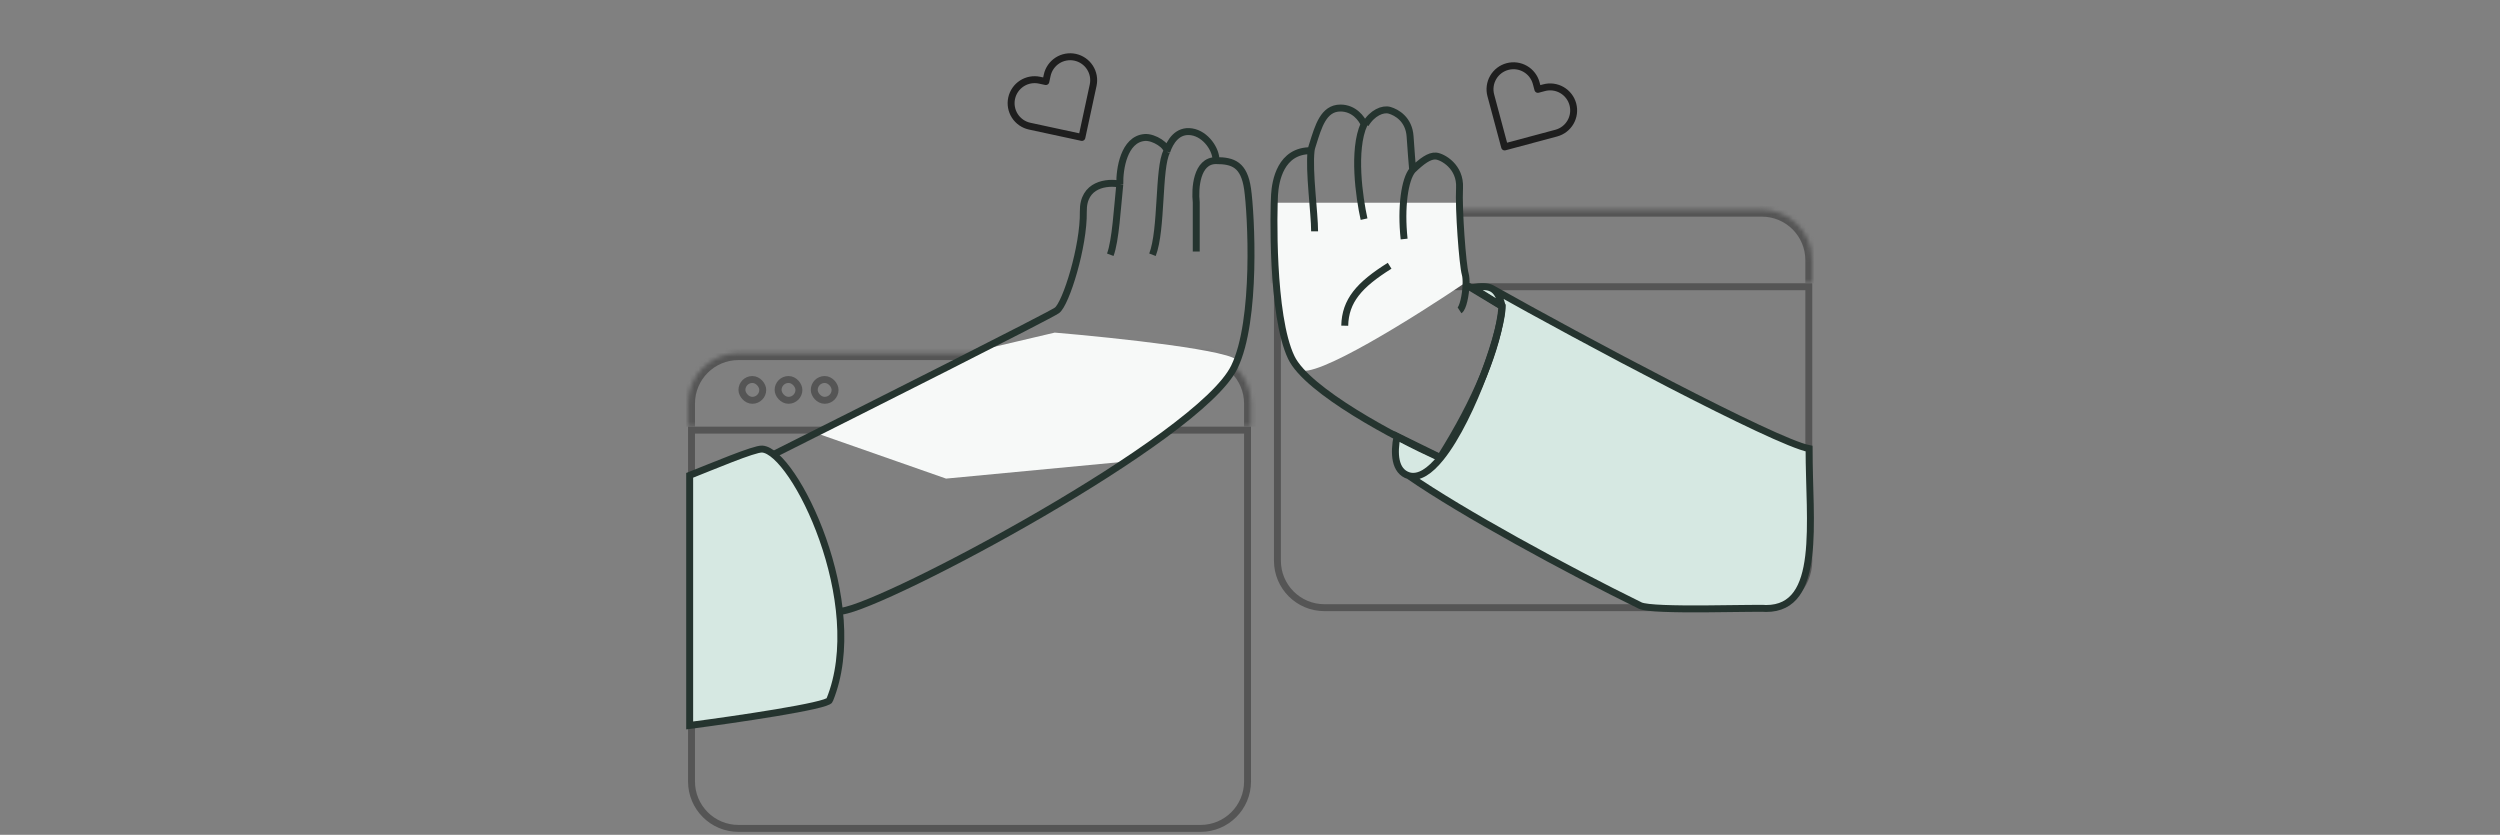 <svg width="578" height="193" viewBox="0 0 578 193" fill="none" xmlns="http://www.w3.org/2000/svg">
<rect x="0" y="0" width="578" height="193" fill="#808080" stroke="none"/>
<mask id="path-1-inside-1_5781_30861" fill="white">
<path d="M294.539 60.144C294.539 53.705 299.759 48.485 306.198 48.485H407.341C413.78 48.485 419 53.705 419 60.144V65.488H294.539V60.144Z"/>
</mask>
<path d="M292.935 60.144C292.935 52.819 298.873 46.881 306.198 46.881H407.341C414.666 46.881 420.604 52.819 420.604 60.144L417.395 60.144C417.395 54.591 412.894 50.09 407.341 50.09H306.198C300.645 50.09 296.143 54.591 296.143 60.144L292.935 60.144ZM419 65.488H294.539H419ZM292.935 65.488V60.144C292.935 52.819 298.873 46.881 306.198 46.881L306.198 50.09C300.645 50.09 296.143 54.591 296.143 60.144V65.488H292.935ZM407.341 46.881C414.666 46.881 420.604 52.819 420.604 60.144V65.488H417.395V60.144C417.395 54.591 412.894 50.09 407.341 50.09L407.341 46.881Z" fill="#555555" mask="url(#path-1-inside-1_5781_30861)"/>
<rect x="307" y="54.874" width="4.225" height="4.225" rx="2.113" stroke="#25342F" stroke-width="1.604"/>
<rect x="314.773" y="54.874" width="4.225" height="4.225" rx="2.113" stroke="#25342F" stroke-width="1.604"/>
<rect x="322.545" y="54.874" width="4.225" height="4.225" rx="2.113" stroke="#25342F" stroke-width="1.604"/>
<path d="M418.197 66.29V129.638C418.197 135.634 413.337 140.494 407.341 140.494H306.198C300.202 140.494 295.341 135.634 295.341 129.638V66.29H418.197Z" stroke="#555555" stroke-width="1.604"/>
<mask id="path-7-inside-2_5781_30861" fill="white">
<path d="M159.075 93.303C159.075 86.864 164.295 81.644 170.734 81.644H277.573C284.012 81.644 289.232 86.864 289.232 93.303V98.647H159.075V93.303Z"/>
</mask>
<path d="M157.471 93.303C157.471 85.978 163.409 80.04 170.734 80.04H277.573C284.898 80.04 290.836 85.978 290.836 93.303L287.628 93.303C287.628 87.75 283.127 83.249 277.573 83.249H170.734C165.181 83.249 160.679 87.75 160.679 93.303L157.471 93.303ZM289.232 98.647H159.075H289.232ZM157.471 98.647V93.303C157.471 85.978 163.409 80.04 170.734 80.04L170.734 83.249C165.181 83.249 160.679 87.75 160.679 93.303V98.647H157.471ZM277.573 80.04C284.898 80.04 290.836 85.978 290.836 93.303V98.647H287.628V93.303C287.628 87.75 283.127 83.249 277.573 83.249L277.573 80.04Z" fill="#555555" mask="url(#path-7-inside-2_5781_30861)"/>
<rect x="171.536" y="87.74" width="4.812" height="4.812" rx="2.406" stroke="#555555" stroke-width="1.604"/>
<rect x="179.896" y="87.74" width="4.812" height="4.812" rx="2.406" stroke="#555555" stroke-width="1.604"/>
<rect x="188.255" y="87.74" width="4.812" height="4.812" rx="2.406" stroke="#555555" stroke-width="1.604"/>
<path d="M288.431 99.449V180.67C288.431 186.666 283.569 191.527 277.573 191.527H170.734C164.738 191.527 159.877 186.666 159.877 180.67V99.449H288.431Z" stroke="#555555" stroke-width="1.604"/>
<path d="M340.377 66.488C342.403 66.18 343.827 66.129 344.887 66.67C344.96 66.707 345.031 66.747 345.1 66.79C365.874 78.481 410.348 102.171 418.254 103.721C418.254 120.706 421.342 140.683 408.314 140.683C406.219 140.443 382.047 141.392 379.219 140.006C362.129 131.626 338.032 118.519 325.722 109.991C322.377 108.971 322.242 104.717 322.992 100.874L333.093 105.83C340.614 96.512 347.635 74.96 347.272 70.787L340.377 66.488Z" fill="#D6E8E2"/>
<path d="M325.722 109.991C322.377 108.971 322.242 104.717 322.992 100.874L333.093 105.83M325.722 109.991C328.068 110.653 330.608 108.909 333.093 105.83M325.722 109.991C338.032 118.519 362.129 131.626 379.219 140.006C382.047 141.392 406.219 140.443 408.314 140.683C421.342 140.683 418.254 120.706 418.254 103.721C410.321 102.165 365.568 78.318 344.887 66.67M344.887 66.67C343.827 66.129 342.403 66.18 340.377 66.488L347.272 70.787M344.887 66.67C345.953 67.215 346.649 68.359 347.217 70.448C347.242 70.543 347.261 70.657 347.272 70.787M333.093 105.83C340.614 96.512 347.635 74.96 347.272 70.787" stroke="#25342F" stroke-width="1.604"/>
<path d="M188.979 100.229L226.253 81.04L243.854 76.898C258.005 78.095 286.264 81.109 286.098 83.594C285.933 86.079 279.035 92.728 275.606 95.743L260.214 106.718L218.729 110.652L188.979 100.229Z" fill="#F7F9F8"/>
<path d="M178.78 105.102C199.953 94.493 242.713 72.969 244.374 71.752C246.45 70.23 250.601 56.945 250.463 48.918C250.352 42.497 256.045 41.999 258.904 42.553M258.904 42.553C258.328 48.096 257.92 55.638 256.697 58.899M258.904 42.553C258.814 39.135 259.836 32.197 264.646 31.789C266.836 31.608 270.048 33.794 269.742 35.051M269.742 35.051C267.748 38.771 268.698 53.116 266.453 58.899M269.742 35.051C270.512 32.725 272.24 29.961 275.522 30.479C278.804 30.998 281.222 34.625 281.136 37.13M281.136 37.13C285.109 37.13 287.634 38.057 288.441 43.702C289.247 49.346 290.645 74.1 285.367 84.886C277.275 101.422 204.682 140.006 194.596 141.296M281.136 37.13C276.645 37.13 276.221 43.558 276.571 46.772C276.571 50.017 276.571 56.834 276.571 58.148" stroke="#25342F" stroke-width="1.604"/>
<path d="M176.214 103.822C174.386 103.713 164.6 107.873 159.452 109.898V167.723C170.066 166.332 191.395 163.214 191.805 161.867C200.954 139.542 183.607 104.263 176.214 103.822Z" fill="#D6E8E2" stroke="#25342F" stroke-width="1.604"/>
<path d="M295.383 68.167L294.291 55.437V46.865H337.371C337.503 50.863 337.879 59.272 338.324 60.924C338.769 62.576 338.88 64.524 338.88 65.292C327.364 73.098 303.55 88.055 300.425 85.434C297.299 82.812 295.761 72.83 295.383 68.167Z" fill="#F7F9F8"/>
<path d="M303.937 53.491C303.937 49.265 302.574 39.535 303.126 34.837M315.369 50.666C314.253 45.672 312.676 34.635 315.369 28.721C314.866 27.473 313.07 24.977 309.916 24.977C305.974 24.977 304.794 29.272 303.506 33.351C303.38 33.75 303.192 34.275 303.126 34.837M315.698 28.721C317.275 26.093 319.706 25.042 321.283 25.502C322.859 25.962 325.75 27.539 326.013 31.547C326.223 34.753 326.495 38.051 326.604 39.299M326.604 39.299C324.765 41.402 323.845 47.972 324.633 55.265M326.604 39.299C328.707 37.263 330.481 35.949 331.992 36.08C333.503 36.211 337.708 38.511 337.445 43.438C337.182 48.366 338.168 61.309 338.759 63.346C338.932 63.941 338.987 64.844 338.95 65.842M337.445 71.755C338.236 71.244 338.862 68.263 338.95 65.842M303.126 34.837C296.053 34.766 294.871 41.862 294.674 45.015C294.477 48.169 293.885 72.938 298.55 82.662C302.282 90.441 322.75 101.233 332.517 105.657M338.95 65.842L347.262 70.841C346.404 80.474 341.159 92.73 333.045 105.657M321.283 61.441C314.252 65.842 311.033 69.522 310.902 75.303" stroke="#25342F" stroke-width="1.604"/>
<g clip-path="url(#clip0_5781_30861)">
<path d="M363.644 24.12C363.459 23.431 363.141 22.785 362.706 22.218C362.272 21.652 361.73 21.177 361.112 20.82C360.494 20.463 359.811 20.231 359.104 20.138C358.396 20.045 357.677 20.093 356.987 20.277L355.557 20.661L355.174 19.23C354.8 17.838 353.89 16.651 352.641 15.93C351.393 15.209 349.909 15.014 348.517 15.387C347.125 15.76 345.938 16.671 345.217 17.919C344.496 19.168 344.301 20.651 344.674 22.044L347.871 33.974L359.801 30.777C360.49 30.593 361.137 30.274 361.703 29.84C362.269 29.405 362.745 28.863 363.102 28.245C363.458 27.627 363.69 26.945 363.783 26.237C363.876 25.529 363.829 24.81 363.644 24.12Z" stroke="#1E1E1E" stroke-width="1.604" stroke-linecap="round" stroke-linejoin="round"/>
</g>
<path d="M248.568 13.24C247.87 13.089 247.15 13.078 246.448 13.206C245.745 13.334 245.075 13.598 244.475 13.986C243.876 14.373 243.358 14.874 242.952 15.461C242.546 16.048 242.26 16.709 242.109 17.407L241.797 18.855L240.349 18.543C238.94 18.239 237.468 18.507 236.257 19.288C235.046 20.07 234.194 21.3 233.89 22.709C233.586 24.119 233.855 25.591 234.636 26.802C235.418 28.013 236.648 28.864 238.057 29.168L250.131 31.773L252.735 19.699C252.886 19.001 252.897 18.281 252.77 17.578C252.642 16.876 252.377 16.206 251.99 15.606C251.603 15.007 251.101 14.489 250.514 14.083C249.927 13.677 249.266 13.39 248.568 13.24Z" stroke="#1E1E1E" stroke-width="1.604" stroke-linecap="round" stroke-linejoin="round"/>
<defs>
<clipPath id="clip0_5781_30861">
<rect width="23.711" height="23.711" fill="white" transform="translate(348.09 9.882) rotate(30)"/>
</clipPath>
</defs>
</svg>
